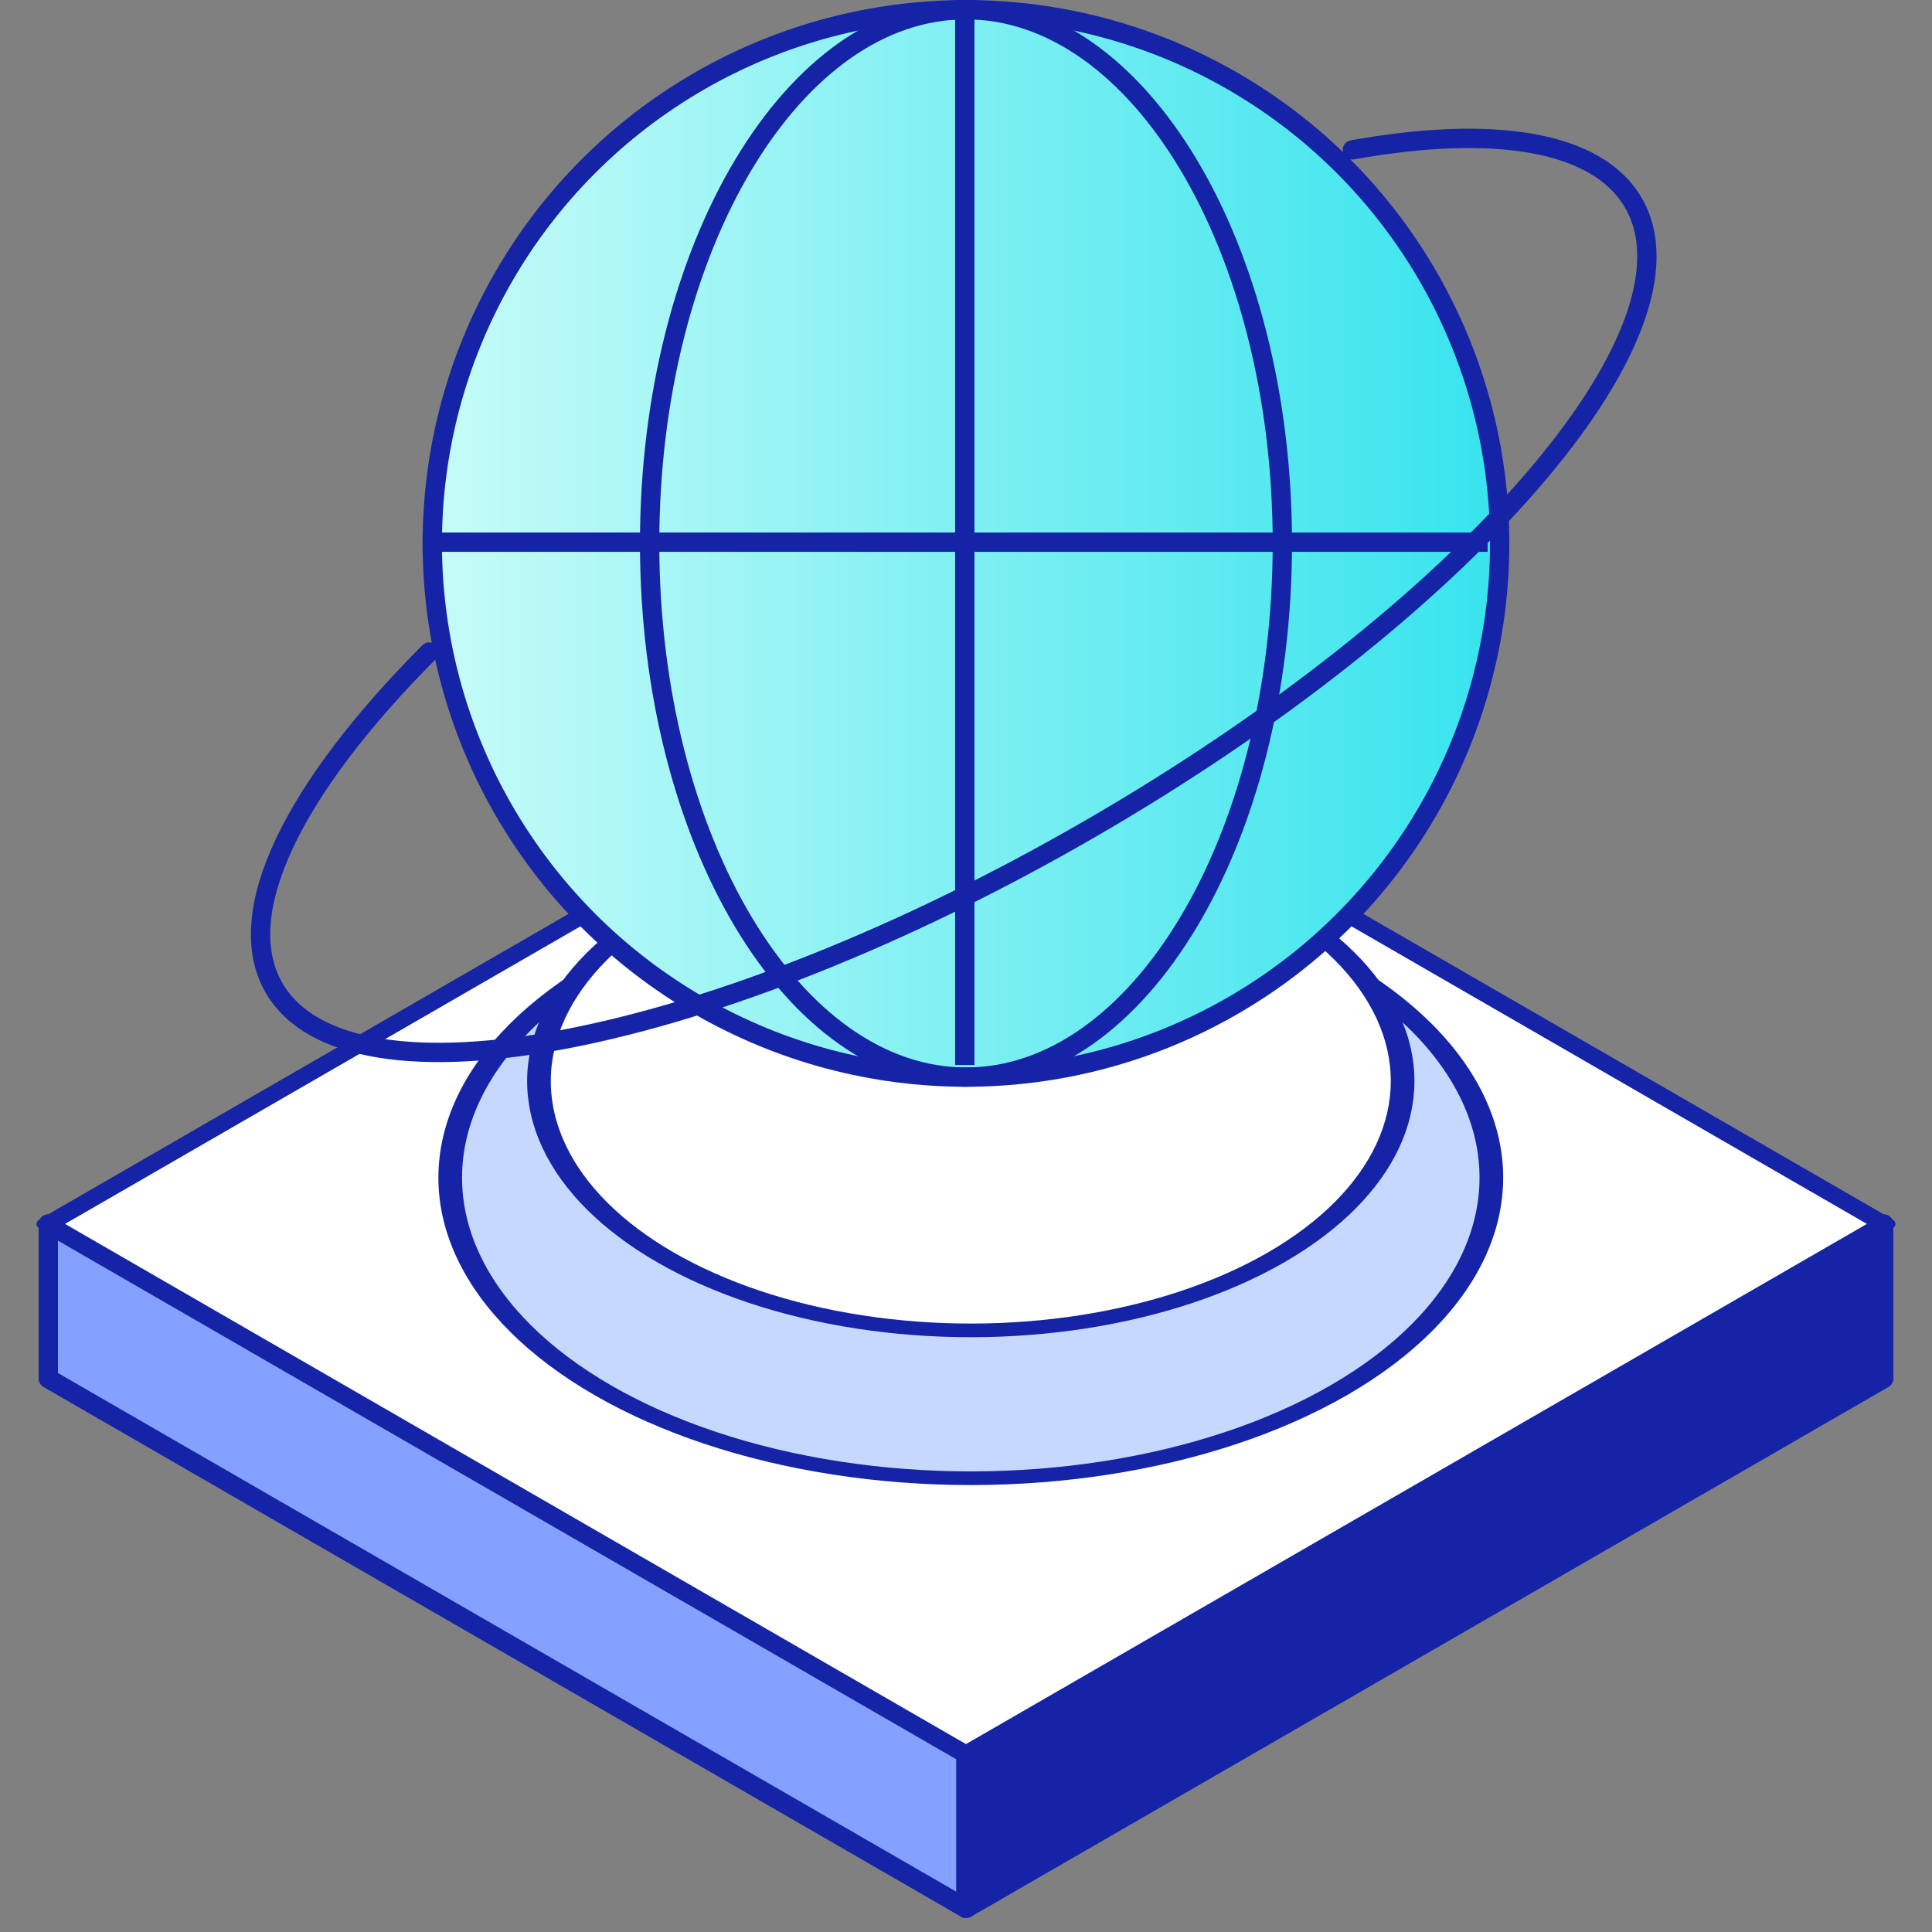 <svg width="100" height="100" viewBox="0 0 100 100" fill="none" xmlns="http://www.w3.org/2000/svg">
<rect x="0" y="0" width="100" height="100" fill="#808080" stroke="none"/>
<g id="Group 162">
<g id="Group 164">
<g id="Group 145">
<path id="Rectangle 50" d="M2.5 71.356L50 43.932L97.5 71.356L50 98.78L2.5 71.356Z" fill="black"/>
<path id="3 0" d="M2.5 63.35L50 90.774V98.78L2.5 71.356V63.35Z" fill="#84A1FF" stroke="#1524A6" stroke-linejoin="round"/>
<path id="2 3" d="M50 90.774L97.5 63.35V71.356L50 98.78V90.774Z" fill="#1524A6" stroke="#1524A6" stroke-linejoin="round"/>
<rect id="Rectangle 50_2" width="54.848" height="54.848" transform="matrix(0.866 -0.5 0.866 0.5 2.5 63.35)" fill="white" stroke="#1524A6" stroke-linejoin="round"/>
</g>
<circle id="Ellipse 2" cx="22.5" cy="22.5" r="22" transform="matrix(0.866 0.5 -0.866 0.5 50.248 38.456)" fill="#C7D8FF" stroke="#1524A6"/>
<circle id="Ellipse 3" cx="18.75" cy="18.75" r="18.25" transform="matrix(0.866 0.5 -0.866 0.5 50.248 37.206)" fill="white" stroke="#1524A6"/>
<g id="Group 163">
<circle id="Ellipse 1" cx="49.999" cy="28.127" r="27.624" fill="url(#paint0_linear_34_1855)" stroke="#1524A6"/>
<line id="Line 5" x1="49.937" y1="0.001" x2="49.937" y2="55.125" stroke="#1524A6"/>
<line id="Line 6" x1="76.999" y1="28.063" x2="21.875" y2="28.063" stroke="#1524A6"/>
<path id="Ellipse 4" d="M66.374 28.127C66.374 35.818 64.502 42.757 61.503 47.756C58.497 52.766 54.415 55.751 49.999 55.751C45.584 55.751 41.502 52.766 38.496 47.756C35.496 42.757 33.625 35.818 33.625 28.127C33.625 20.435 35.496 13.496 38.496 8.497C41.502 3.487 45.584 0.502 49.999 0.502C54.415 0.502 58.497 3.487 61.503 8.497C64.502 13.496 66.374 20.435 66.374 28.127Z" stroke="#1524A6"/>
</g>
<path id="Ellipse 5" d="M22.218 33.75C15.249 40.73 11.941 47.248 14.183 51.131C18.047 57.823 36.931 54.154 56.361 42.936C75.792 31.717 88.412 17.198 84.548 10.506C82.676 7.264 77.278 6.454 70 7.756" stroke="#1524A6" stroke-linecap="round"/>
</g>
</g>
<defs>
<linearGradient id="paint0_linear_34_1855" x1="78.686" y1="24.188" x2="24.125" y2="24.188" gradientUnits="userSpaceOnUse">
<stop stop-color="#34E3ED"/>
<stop offset="1" stop-color="#C2FBF7"/>
</linearGradient>
</defs>
</svg>
